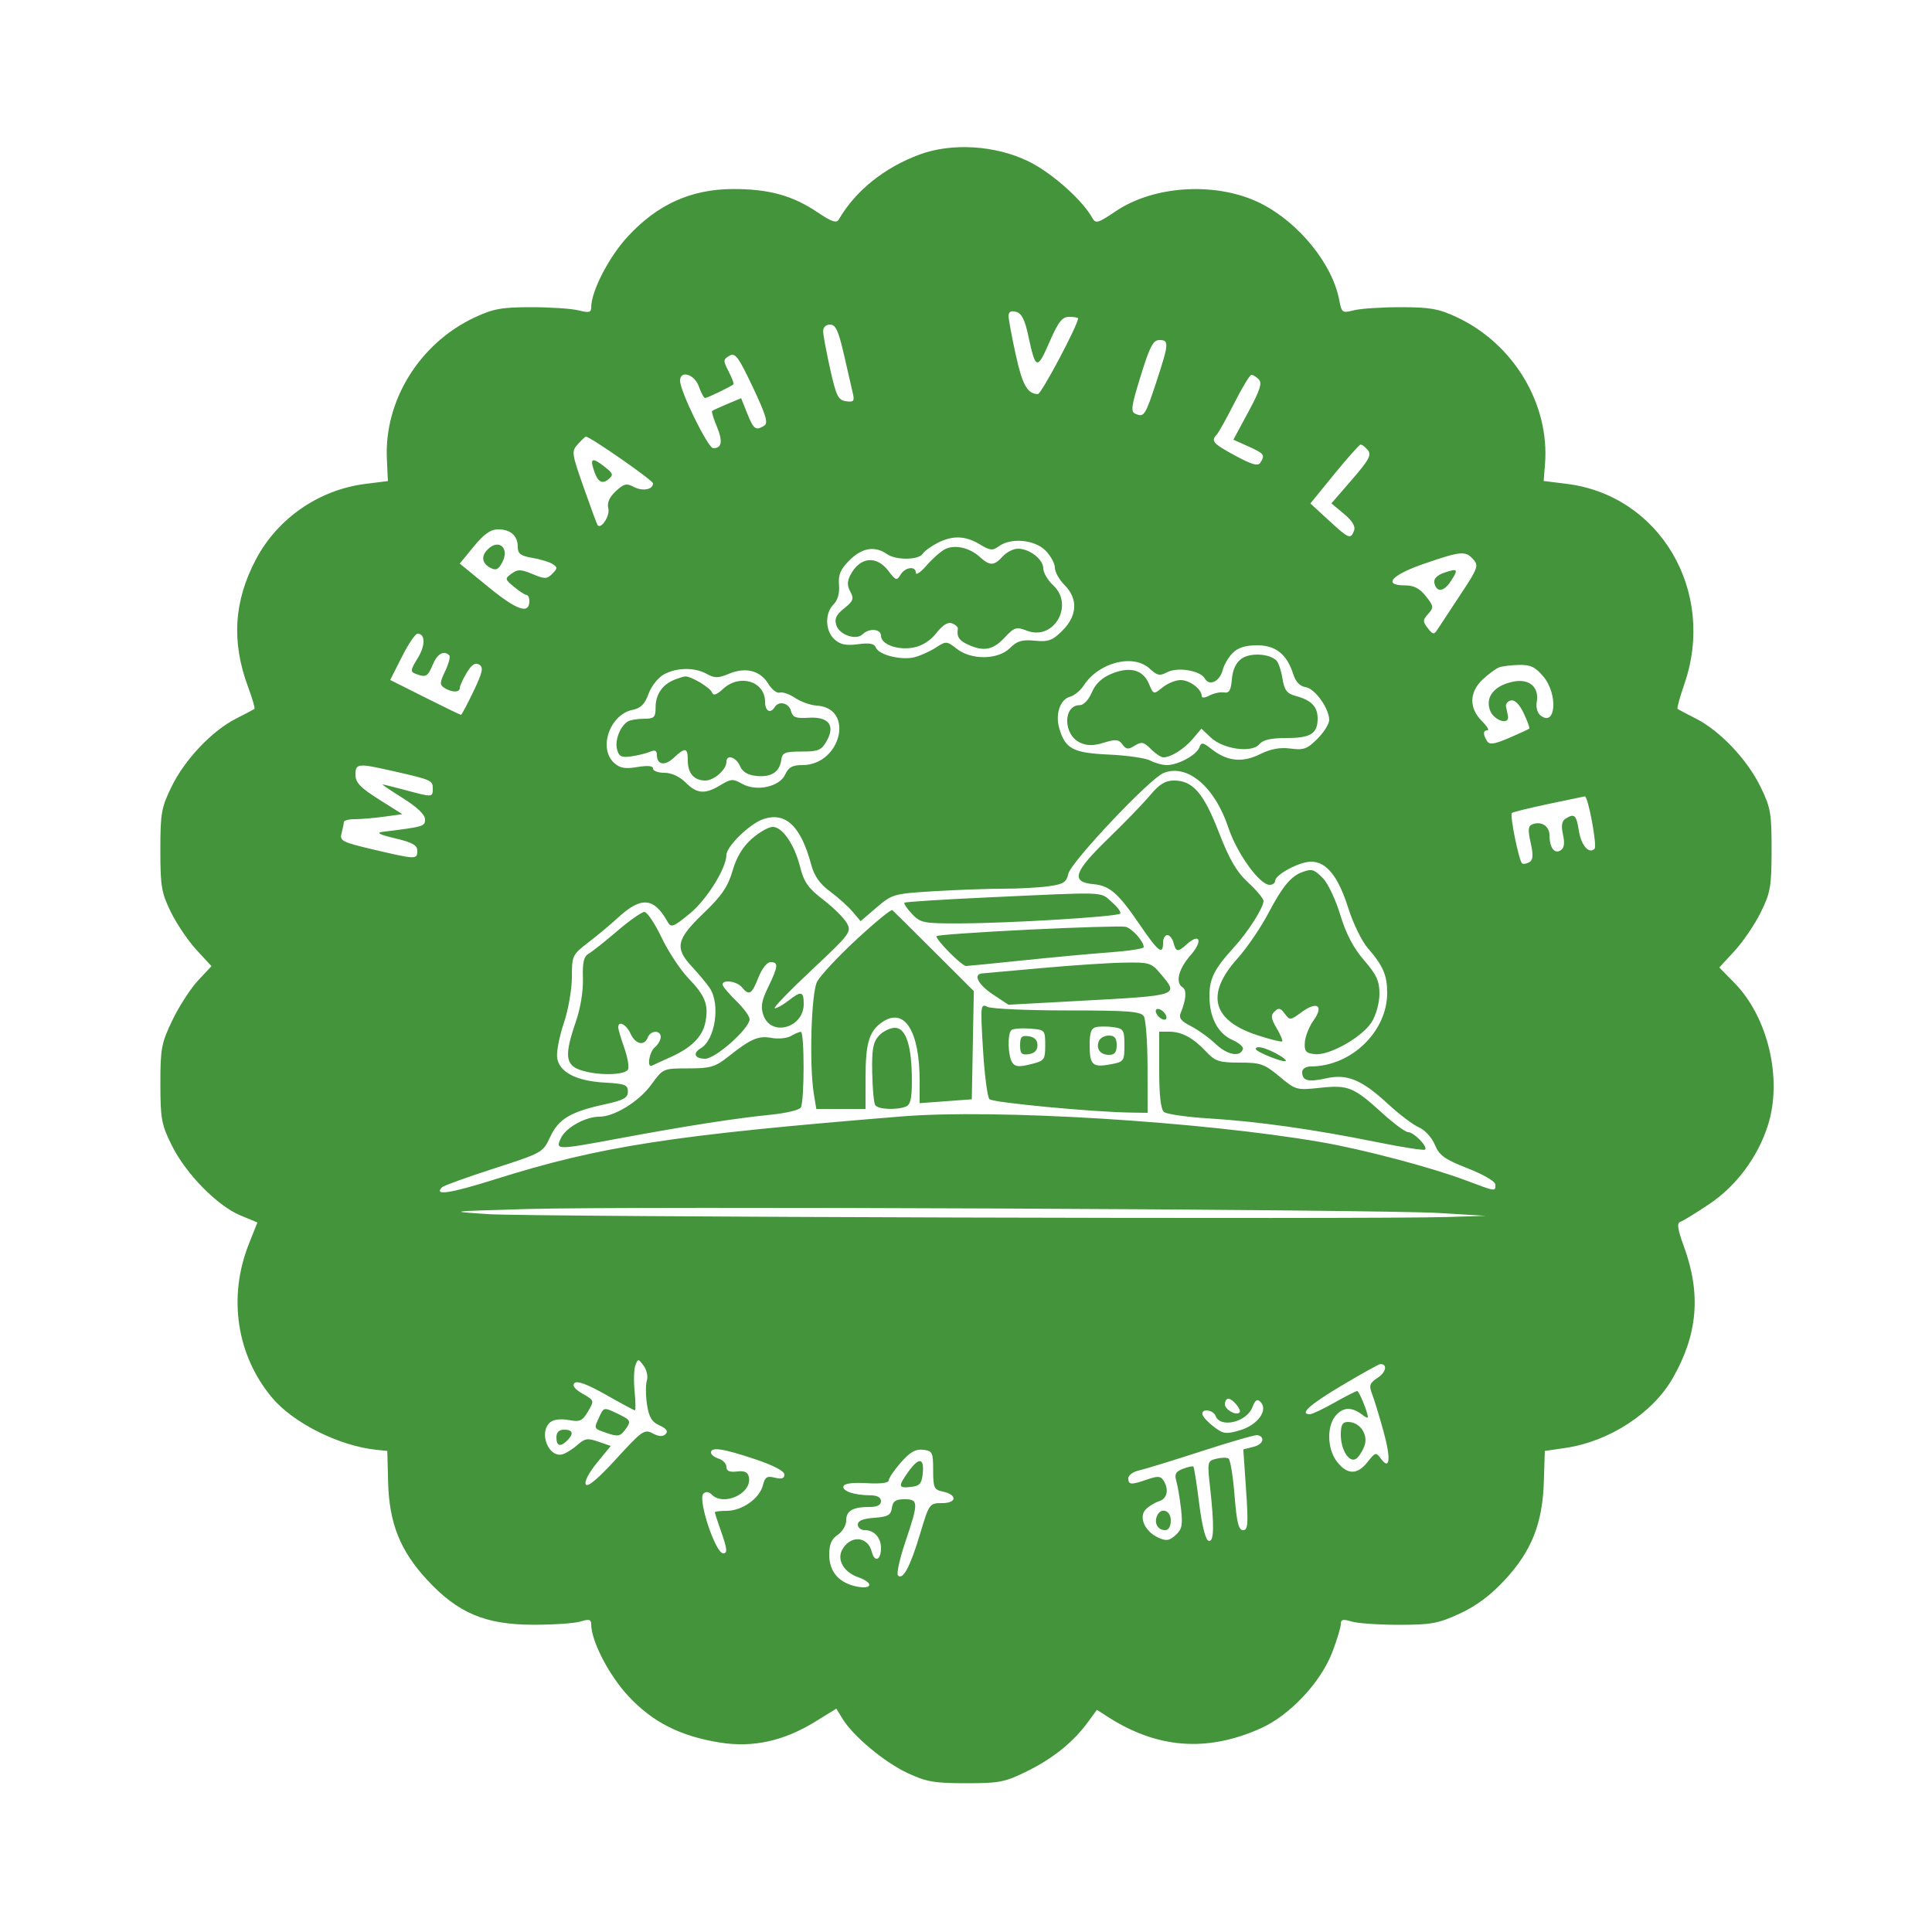 <svg xmlns="http://www.w3.org/2000/svg" width="500" height="500" viewBox="0 0 500 500" version="1.1">
	<path d="M 238 39.987 C 228.856 43.368, 221.407 49.357, 217.065 56.817 C 216.478 57.827, 215.199 57.392, 211.577 54.947 C 205.117 50.588, 198.931 48.889, 189.634 48.922 C 178.892 48.960, 170.167 52.892, 162.534 61.137 C 157.561 66.508, 153 75.350, 153 79.617 C 153 80.860, 152.370 80.998, 149.750 80.329 C 147.963 79.873, 142.450 79.500, 137.500 79.500 C 129.844 79.500, 127.652 79.897, 122.825 82.160 C 108.603 88.827, 99.420 103.629, 100.122 118.755 L 100.388 124.500 94.582 125.228 C 82.583 126.733, 71.857 134.120, 66.242 144.748 C 60.507 155.602, 59.863 166.119, 64.216 177.819 C 65.305 180.744, 66.039 183.277, 65.848 183.446 C 65.656 183.616, 63.525 184.750, 61.111 185.968 C 54.920 189.091, 47.885 196.495, 44.440 203.513 C 41.754 208.984, 41.500 210.406, 41.500 220 C 41.500 229.420, 41.782 231.073, 44.238 236.070 C 45.743 239.134, 48.720 243.531, 50.853 245.841 L 54.731 250.042 51.244 253.771 C 49.326 255.822, 46.349 260.425, 44.628 264 C 41.763 269.953, 41.501 271.342, 41.507 280.500 C 41.513 289.584, 41.787 291.050, 44.497 296.500 C 48.130 303.806, 56.252 312.079, 62.211 314.544 L 66.619 316.367 64.407 321.933 C 58.936 335.696, 61.232 350.803, 70.461 361.771 C 75.954 368.300, 87.791 374.208, 97.369 375.202 L 100.237 375.500 100.441 383.500 C 100.714 394.208, 103.545 401.315, 110.553 408.884 C 118.501 417.468, 125.580 420.460, 138 420.483 C 143.225 420.492, 148.737 420.114, 150.250 419.642 C 152.447 418.956, 153 419.099, 153 420.354 C 153 424.656, 157.548 433.478, 162.553 438.884 C 168.833 445.667, 176.046 449.333, 186.343 450.976 C 194.856 452.335, 202.851 450.580, 210.970 445.571 L 216.441 442.196 218.067 444.848 C 220.812 449.325, 228.855 456.041, 234.825 458.840 C 239.725 461.136, 241.801 461.500, 250.021 461.500 C 258.736 461.500, 260.091 461.227, 266.021 458.281 C 272.700 454.962, 277.889 450.729, 281.689 445.500 L 283.869 442.500 286.684 444.310 C 299.513 452.554, 312.376 453.523, 326.282 447.290 C 333.816 443.913, 341.800 435.411, 344.801 427.569 C 346.010 424.408, 347 421.138, 347 420.303 C 347 419.104, 347.580 418.964, 349.750 419.642 C 351.262 420.114, 356.775 420.500, 362 420.500 C 370.373 420.500, 372.245 420.156, 377.782 417.599 C 382.076 415.616, 385.768 412.858, 389.447 408.884 C 396.367 401.410, 399.196 394.295, 399.543 383.500 L 399.800 375.500 405.107 374.728 C 416.441 373.081, 427.701 365.761, 432.912 356.654 C 439.391 345.330, 440.275 334.847, 435.786 322.564 C 434.146 318.075, 433.924 316.525, 434.877 316.208 C 435.570 315.977, 438.919 313.923, 442.319 311.644 C 449.373 306.915, 454.947 299.421, 457.558 291.155 C 461.326 279.224, 457.580 263.286, 448.927 254.440 L 444.956 250.380 448.900 246.109 C 451.068 243.760, 454.109 239.287, 455.656 236.169 C 458.197 231.048, 458.471 229.485, 458.485 220 C 458.499 210.399, 458.249 208.988, 455.569 203.522 C 452.134 196.515, 445.081 189.092, 438.889 185.968 C 436.475 184.750, 434.342 183.614, 434.149 183.443 C 433.956 183.272, 434.750 180.383, 435.913 177.022 C 444.204 153.064, 429.627 128.238, 405.500 125.225 L 399.500 124.476 399.845 120.143 C 401.085 104.581, 391.744 88.995, 377.046 82.101 C 372.359 79.903, 370.105 79.500, 362.500 79.500 C 357.550 79.500, 352.092 79.861, 350.371 80.303 C 347.383 81.070, 347.213 80.950, 346.594 77.651 C 344.859 68.399, 336.278 57.767, 326.500 52.752 C 315.312 47.015, 298.911 47.831, 288.811 54.627 C 284.040 57.838, 283.562 57.969, 282.636 56.315 C 280.051 51.695, 272.179 44.721, 266.260 41.807 C 257.730 37.608, 246.408 36.879, 238 39.987 M 261.024 81.844 C 261.037 82.755, 261.875 87.260, 262.886 91.856 C 264.604 99.666, 265.894 101.947, 268.614 101.985 C 269.492 101.997, 279 84.077, 279 82.411 C 279 82.185, 277.975 82, 276.723 82 C 274.873 82, 273.905 83.240, 271.569 88.602 C 268.412 95.848, 268.008 95.719, 266.111 86.854 C 265.222 82.697, 264.388 81.073, 262.952 80.698 C 261.591 80.342, 261.007 80.689, 261.024 81.844 M 213.031 85.750 C 213.048 86.713, 213.863 91.100, 214.841 95.500 C 216.392 102.475, 216.917 103.543, 218.940 103.837 C 220.917 104.123, 221.181 103.827, 220.724 101.837 C 220.429 100.551, 219.389 96.013, 218.411 91.750 C 216.996 85.579, 216.264 84, 214.817 84 C 213.741 84, 213.013 84.714, 213.031 85.750 M 295.220 97.250 C 292.715 105.362, 292.556 106.578, 293.932 107.136 C 296.109 108.020, 296.410 107.543, 299.376 98.497 C 302.519 88.910, 302.577 88, 300.038 88 C 298.436 88, 297.552 89.697, 295.220 97.250 M 188.750 92.082 C 187.130 93.024, 187.117 93.326, 188.574 96.143 C 189.439 97.816, 190.002 99.312, 189.824 99.466 C 189.113 100.080, 183.061 103, 182.498 103 C 182.167 103, 181.425 101.650, 180.850 100 C 179.744 96.827, 176 95.699, 176 98.539 C 176 101.274, 183.236 116, 184.580 116 C 186.822 116, 187.119 114.221, 185.519 110.390 C 184.669 108.357, 184.115 106.551, 184.288 106.378 C 184.461 106.205, 186.223 105.387, 188.204 104.559 L 191.805 103.055 193.394 107.027 C 195.043 111.149, 195.601 111.540, 197.821 110.132 C 198.854 109.477, 198.200 107.307, 194.821 100.179 C 191.065 92.257, 190.271 91.197, 188.750 92.082 M 319.471 104.250 C 317.455 108.237, 315.399 111.927, 314.903 112.450 C 313.310 114.126, 313.890 114.790, 319.688 117.930 C 323.988 120.259, 325.570 120.705, 326.172 119.755 C 327.454 117.737, 327.205 117.396, 323.099 115.545 L 319.198 113.786 323.086 106.579 C 326.084 101.020, 326.701 99.101, 325.786 98.186 C 325.134 97.534, 324.271 97, 323.868 97 C 323.465 97, 321.487 100.263, 319.471 104.250 M 149.552 114.943 C 147.866 116.805, 147.929 117.269, 151.072 126.193 C 152.874 131.312, 154.485 135.677, 154.651 135.893 C 155.563 137.081, 157.907 133.479, 157.438 131.609 C 157.066 130.128, 157.670 128.720, 159.353 127.138 C 161.428 125.188, 162.150 125.010, 163.984 125.991 C 166.274 127.217, 169 126.729, 169 125.094 C 169 124.316, 152.740 113, 151.621 113 C 151.450 113, 150.519 113.874, 149.552 114.943 M 345.314 122.699 L 339.129 130.292 343.814 134.606 C 349.103 139.475, 349.535 139.655, 350.421 137.346 C 350.851 136.226, 350.008 134.818, 347.810 132.983 L 344.565 130.274 349.894 124.123 C 354.310 119.025, 355.011 117.718, 353.989 116.486 C 353.310 115.669, 352.473 115.024, 352.128 115.053 C 351.782 115.082, 348.717 118.523, 345.314 122.699 M 153.545 121.250 C 154.573 124.653, 155.722 125.475, 157.447 124.044 C 158.799 122.922, 158.696 122.549, 156.582 120.886 C 153.446 118.419, 152.716 118.506, 153.545 121.250 M 122.612 141.429 L 118.983 145.858 126.527 152.022 C 133.809 157.973, 137 159.042, 137 155.531 C 137 154.689, 136.662 153.985, 136.250 153.967 C 135.838 153.948, 134.384 153.005, 133.021 151.871 C 130.641 149.891, 130.616 149.754, 132.404 148.446 C 133.983 147.292, 134.808 147.311, 137.820 148.569 C 140.996 149.896, 141.541 149.888, 142.937 148.491 C 144.320 147.107, 144.328 146.817, 143 145.963 C 142.175 145.433, 139.813 144.717, 137.750 144.372 C 134.760 143.872, 134 143.304, 134 141.572 C 134 138.652, 132.164 137, 128.920 137 C 126.964 137, 125.262 138.195, 122.612 141.429 M 242.523 140.565 C 240.885 141.419, 239.220 142.644, 238.822 143.288 C 237.783 144.968, 231.890 145.036, 229.546 143.395 C 226.412 141.199, 223.099 141.747, 219.846 145 C 217.504 147.342, 216.910 148.735, 217.136 151.358 C 217.321 153.509, 216.810 155.333, 215.713 156.430 C 213.412 158.730, 213.546 163.279, 215.978 165.480 C 217.467 166.828, 218.963 167.134, 222.042 166.721 C 225.005 166.324, 226.276 166.557, 226.664 167.567 C 227.422 169.541, 233.497 171.005, 236.892 170.031 C 238.462 169.581, 240.915 168.447, 242.344 167.510 C 244.825 165.884, 245.060 165.902, 247.605 167.904 C 251.381 170.874, 258.316 170.775, 261.383 167.708 C 263.214 165.877, 264.507 165.495, 267.812 165.811 C 271.358 166.149, 272.381 165.773, 274.974 163.180 C 278.829 159.325, 279.025 154.934, 275.500 151.409 C 274.125 150.034, 273 148.009, 273 146.909 C 273 145.809, 271.895 143.805, 270.545 142.455 C 267.735 139.644, 261.621 139.095, 258.505 141.372 C 256.885 142.557, 256.210 142.489, 253.564 140.876 C 249.835 138.602, 246.469 138.507, 242.523 140.565 M 126.200 142.200 C 124.467 143.933, 124.723 145.782, 126.854 146.922 C 128.341 147.718, 128.958 147.447, 129.972 145.552 C 131.959 141.839, 129.101 139.299, 126.200 142.200 M 244.500 142.169 C 243.400 142.751, 241.275 144.638, 239.777 146.363 C 238.279 148.089, 237.042 148.938, 237.027 148.250 C 236.987 146.394, 234.257 146.737, 233.051 148.750 C 232.095 150.345, 231.817 150.257, 229.917 147.750 C 226.830 143.676, 222.557 144.112, 220.115 148.750 C 219.222 150.445, 219.211 151.525, 220.069 153.129 C 221.048 154.959, 220.825 155.565, 218.476 157.437 C 216.389 159.101, 215.908 160.134, 216.438 161.806 C 217.236 164.320, 221.599 165.801, 223.273 164.127 C 224.911 162.489, 228 162.747, 228 164.521 C 228 166.767, 232.324 168.349, 236.380 167.588 C 238.644 167.164, 240.788 165.808, 242.348 163.814 C 243.972 161.740, 245.322 160.910, 246.401 161.324 C 247.291 161.665, 247.961 162.294, 247.891 162.722 C 247.555 164.767, 248.203 165.772, 250.547 166.839 C 254.586 168.680, 256.993 168.219, 259.966 165.037 C 262.522 162.300, 262.972 162.163, 265.846 163.248 C 272.760 165.858, 278.065 156.570, 272.569 151.476 C 271.156 150.167, 270 148.200, 270 147.104 C 270 144.760, 266.449 142, 263.432 142 C 262.265 142, 260.495 142.900, 259.500 144 C 257.255 146.481, 256.186 146.505, 253.564 144.131 C 250.862 141.685, 246.997 140.848, 244.500 142.169 M 368.500 145.913 C 360.065 148.819, 357.741 151.500, 363.657 151.500 C 365.922 151.500, 367.436 152.290, 369.018 154.299 C 371.051 156.880, 371.097 157.235, 369.619 158.869 C 368.192 160.446, 368.180 160.851, 369.509 162.570 C 370.798 164.236, 371.132 164.295, 371.956 163 C 372.482 162.175, 375.149 158.125, 377.884 154 C 382.478 147.071, 382.736 146.367, 381.273 144.750 C 379.234 142.497, 378.122 142.598, 368.500 145.913 M 373.696 148.238 C 371.965 148.833, 371.009 149.802, 371.196 150.768 C 371.701 153.372, 373.620 153.229, 375.441 150.450 C 377.524 147.271, 377.307 146.996, 373.696 148.238 M 104.007 169.986 L 100.985 175.972 109.973 180.486 C 114.916 182.969, 119.111 185, 119.296 185 C 119.481 185, 120.936 182.273, 122.529 178.940 C 124.926 173.924, 125.181 172.730, 124.011 172.007 C 122.994 171.378, 122.093 171.962, 120.799 174.091 C 119.809 175.717, 119 177.487, 119 178.024 C 119 179.250, 116.960 179.260, 115.037 178.044 C 113.762 177.238, 113.786 176.672, 115.222 173.661 C 116.129 171.760, 116.600 169.933, 116.269 169.602 C 114.887 168.220, 113.165 169.188, 112 172 C 110.703 175.130, 110.204 175.399, 107.569 174.388 C 106.160 173.848, 106.220 173.379, 108.085 170.363 C 110.133 167.049, 110.114 164, 108.046 164 C 107.486 164, 105.669 166.694, 104.007 169.986 M 319.025 168.975 C 317.939 170.061, 316.774 172.053, 316.435 173.402 C 315.687 176.382, 312.951 177.664, 311.785 175.581 C 310.627 173.512, 304.708 172.551, 302.011 173.994 C 300.163 174.983, 299.456 174.838, 297.591 173.086 C 293.382 169.132, 284.427 171.366, 280.508 177.348 C 279.627 178.692, 278.029 180.021, 276.956 180.301 C 274.377 180.976, 273.068 184.751, 274.130 188.454 C 275.663 193.799, 277.673 194.865, 287.004 195.285 C 291.682 195.495, 296.490 196.192, 297.689 196.833 C 298.888 197.475, 300.820 198, 301.984 198 C 304.868 198, 309.621 195.430, 310.376 193.462 C 310.926 192.029, 311.276 192.072, 313.544 193.856 C 317.590 197.038, 321.504 197.454, 326.083 195.189 C 328.887 193.802, 331.273 193.361, 334 193.727 C 337.377 194.180, 338.314 193.839, 340.952 191.202 C 342.628 189.526, 343.998 187.332, 343.996 186.327 C 343.990 183.331, 340.289 178.180, 337.890 177.828 C 336.431 177.614, 335.325 176.460, 334.701 174.500 C 333.045 169.300, 330.169 167, 325.326 167 C 322.352 167, 320.383 167.617, 319.025 168.975 M 321.309 170.463 C 319.869 171.493, 319.013 173.309, 318.809 175.765 C 318.569 178.668, 318.113 179.435, 316.761 179.209 C 315.805 179.049, 314.118 179.402, 313.011 179.994 C 311.799 180.643, 311 180.688, 311 180.107 C 311 178.341, 307.887 176, 305.539 176 C 304.265 176, 302.167 176.854, 300.878 177.898 C 298.536 179.794, 298.532 179.793, 297.330 176.933 C 295.807 173.310, 292.355 172.407, 287.609 174.390 C 285.143 175.420, 283.481 177.004, 282.556 179.205 C 281.757 181.106, 280.450 182.489, 279.451 182.493 C 275.050 182.511, 275.118 190.185, 279.537 192.199 C 281.378 193.037, 282.965 193.039, 285.680 192.206 C 288.742 191.266, 289.529 191.341, 290.493 192.660 C 291.455 193.975, 291.984 194.027, 293.675 192.971 C 295.414 191.885, 296.011 192.011, 297.852 193.852 C 299.033 195.033, 300.480 196, 301.066 196 C 303.036 196, 306.483 193.832, 308.708 191.192 L 310.916 188.572 313.396 190.902 C 316.604 193.916, 323.990 194.922, 325.912 192.606 C 326.850 191.476, 328.929 191, 332.922 191 C 339.232 191, 341 189.888, 341 185.922 C 341 182.869, 339.360 181.191, 335.319 180.110 C 333.050 179.503, 332.395 178.643, 331.905 175.629 C 331.571 173.577, 330.880 171.480, 330.368 170.968 C 328.535 169.135, 323.554 168.857, 321.309 170.463 M 388 172.704 C 387.175 173.004, 385.262 174.403, 383.750 175.812 C 380.243 179.080, 380.129 183.220, 383.455 186.545 C 384.805 187.895, 385.480 189, 384.955 189 C 383.794 189, 383.753 190.062, 384.847 191.787 C 385.492 192.804, 386.690 192.633, 390.561 190.974 C 393.255 189.819, 395.600 188.733, 395.772 188.561 C 395.945 188.389, 395.301 186.601, 394.341 184.589 C 393.242 182.284, 392.024 181.058, 391.048 181.275 C 390.197 181.464, 389.613 182.155, 389.750 182.809 C 389.887 183.464, 390.113 184.563, 390.250 185.250 C 390.766 187.831, 386.548 186.500, 385.592 183.780 C 384.357 180.269, 386.839 177.308, 391.797 176.378 C 395.877 175.613, 398.412 177.918, 397.698 181.744 C 397.468 182.978, 397.872 184.479, 398.596 185.080 C 402.617 188.417, 403.325 179.729, 399.411 175.077 C 397.351 172.628, 396.074 172.016, 393.161 172.079 C 391.147 172.122, 388.825 172.404, 388 172.704 M 171.816 174.538 C 170.328 175.346, 168.555 177.587, 167.839 179.568 C 166.879 182.222, 165.827 183.285, 163.743 183.701 C 157.833 184.883, 154.762 193.665, 158.938 197.443 C 160.441 198.804, 161.785 199.043, 164.938 198.511 C 167.619 198.058, 169 198.194, 169 198.912 C 169 199.510, 170.330 200, 171.955 200 C 173.773 200, 175.871 200.962, 177.409 202.500 C 180.376 205.467, 182.458 205.622, 186.486 203.176 C 189.167 201.548, 189.732 201.513, 192.029 202.832 C 195.709 204.943, 201.744 203.655, 203.207 200.446 C 204.063 198.565, 205.089 198, 207.645 198 C 217.686 198, 221.254 183.190, 211.352 182.609 C 209.784 182.517, 207.277 181.625, 205.782 180.627 C 204.287 179.629, 202.487 179.006, 201.782 179.244 C 201.077 179.482, 199.755 178.458, 198.845 176.970 C 196.745 173.537, 192.971 172.568, 188.680 174.360 C 185.877 175.531, 184.956 175.540, 182.922 174.413 C 179.763 172.662, 175.174 172.714, 171.816 174.538 M 174.465 175.952 C 171.406 177.192, 169.667 179.766, 169.667 183.053 C 169.667 185.675, 169.327 186.002, 166.583 186.015 C 164.887 186.024, 163.005 186.361, 162.400 186.765 C 160.429 188.081, 159.089 191.626, 159.692 193.931 C 160.180 195.798, 160.817 196.110, 163.391 195.745 C 165.101 195.503, 167.287 194.963, 168.250 194.545 C 169.490 194.007, 170 194.237, 170 195.334 C 170 197.956, 172.037 198.314, 174.388 196.105 C 177.350 193.323, 178 193.448, 178 196.800 C 178 200.147, 179.619 202, 182.545 202 C 184.799 202, 188 199.166, 188 197.171 C 188 195.140, 190.483 195.902, 191.513 198.250 C 192.196 199.808, 193.520 200.598, 195.815 200.818 C 199.620 201.183, 201.745 199.803, 202.190 196.677 C 202.461 194.776, 203.127 194.500, 207.451 194.500 C 211.804 194.500, 212.588 194.169, 213.951 191.759 C 216.238 187.711, 214.438 185.422, 209.229 185.755 C 205.955 185.964, 205.141 185.649, 204.712 184.005 C 204.162 181.905, 201.560 181.284, 200.500 183 C 199.389 184.798, 198 184.051, 198 181.655 C 198 176.343, 191.488 174.294, 187.177 178.250 C 185.443 179.841, 184.593 180.128, 184.272 179.229 C 183.816 177.949, 178.788 174.945, 177.300 175.063 C 176.860 175.098, 175.584 175.498, 174.465 175.952 M 92 200.525 C 92 202.527, 93.258 203.846, 98.058 206.881 L 104.117 210.712 99.419 211.356 C 96.835 211.710, 93.434 212, 91.860 212 C 90.287 212, 88.994 212.338, 88.986 212.750 C 88.979 213.162, 88.714 214.466, 88.397 215.646 C 87.867 217.622, 88.527 217.957, 96.784 219.896 C 107.690 222.456, 108 222.463, 108 220.159 C 108 218.743, 106.675 218.004, 102.250 216.957 C 98.218 216.002, 97.247 215.502, 99 215.284 C 109.780 213.943, 110 213.878, 110 212.016 C 110 210.834, 107.911 208.847, 104.281 206.577 C 101.136 204.610, 98.773 203.005, 99.031 203.012 C 99.289 203.018, 101.975 203.688, 105 204.500 C 111.983 206.374, 112 206.373, 112 204.067 C 112 201.957, 111.672 201.813, 101.688 199.547 C 92.584 197.480, 92 197.539, 92 200.525 M 301.093 200.068 C 297.519 201.529, 277.175 223.070, 276.488 226.121 C 275.986 228.352, 275.215 228.836, 271.309 229.371 C 268.786 229.717, 263.479 230, 259.516 230 C 255.553 230, 247.517 230.293, 241.658 230.652 C 231.301 231.285, 230.890 231.402, 226.865 234.848 L 222.724 238.392 220.612 235.905 C 219.450 234.538, 216.827 232.188, 214.781 230.682 C 212.148 228.745, 210.731 226.713, 209.926 223.723 C 207.255 213.792, 203.348 210.070, 197.588 211.971 C 194.080 213.129, 188.008 219.021, 187.990 221.285 C 187.963 224.729, 182.888 232.855, 178.542 236.414 C 174.205 239.966, 173.671 240.164, 172.769 238.551 C 169.239 232.245, 165.957 231.958, 160 237.436 C 158.075 239.206, 154.588 242.120, 152.250 243.911 C 148.125 247.073, 148 247.336, 148 252.890 C 148 256.037, 147.068 261.372, 145.928 264.747 C 144.788 268.122, 144.001 272.125, 144.178 273.643 C 144.618 277.415, 149.058 279.767, 156.500 280.173 C 161.724 280.458, 162.500 280.759, 162.500 282.500 C 162.500 284.133, 161.399 284.739, 156.500 285.804 C 147.649 287.727, 144.535 289.589, 142.383 294.245 C 140.522 298.270, 140.353 298.365, 127.829 302.409 C 120.860 304.659, 114.822 306.837, 114.412 307.250 C 112.144 309.532, 116.438 308.885, 128.252 305.165 C 155.375 296.625, 174.031 293.746, 233.500 288.921 C 257.657 286.961, 310.821 290.226, 341.891 295.578 C 352.732 297.445, 370.437 302.120, 379.273 305.449 C 387.201 308.435, 387 308.406, 387 306.588 C 387 305.766, 384.018 304.007, 379.860 302.375 C 373.857 300.020, 372.499 299.045, 371.332 296.253 C 370.555 294.392, 368.748 292.418, 367.222 291.763 C 365.725 291.120, 362.142 288.414, 359.261 285.750 C 352.369 279.379, 348.648 277.842, 343.122 279.084 C 338.536 280.114, 337 279.702, 337 277.441 C 337 276.615, 337.960 275.998, 339.250 275.994 C 349.678 275.969, 359 266.991, 359 256.974 C 359 252.356, 357.947 249.929, 353.945 245.320 C 352.427 243.571, 350.179 238.956, 348.951 235.064 C 346.344 226.804, 343.298 222.998, 339.298 223.004 C 336.248 223.008, 330 226.355, 330 227.985 C 330 228.543, 329.360 229, 328.578 229 C 325.982 229, 320.116 220.859, 317.889 214.165 C 314.353 203.542, 307.227 197.560, 301.093 200.068 M 297.701 205.750 C 295.980 207.813, 291.026 212.936, 286.691 217.135 C 277.866 225.683, 277.051 228.271, 283.008 228.825 C 287.228 229.217, 289.409 231.144, 295.126 239.534 C 299.744 246.310, 301 247.265, 301 244 C 301 242.900, 301.492 242, 302.094 242 C 302.695 242, 303.423 242.900, 303.710 244 C 304.343 246.418, 304.819 246.474, 307.113 244.397 C 310.550 241.288, 311.373 243.506, 308.146 247.181 C 304.959 250.811, 304.098 254.325, 306.094 255.558 C 307.168 256.222, 306.951 258.855, 305.548 262.182 C 305.018 263.438, 305.683 264.291, 308.169 265.544 C 310.001 266.468, 312.915 268.566, 314.644 270.206 C 317.641 273.048, 320.950 273.655, 321.669 271.495 C 321.853 270.942, 320.642 269.887, 318.979 269.151 C 315.168 267.464, 313 263.339, 313 257.772 C 313 253.215, 314.264 250.729, 319.494 245 C 323.026 241.132, 327 234.869, 327 233.172 C 327 232.572, 325.211 230.425, 323.024 228.402 C 320.013 225.616, 318.166 222.448, 315.416 215.349 C 311.485 205.205, 308.692 202, 303.780 202 C 301.593 202, 300.019 202.971, 297.701 205.750 M 400.586 208.097 C 395.684 209.140, 391.490 210.176, 391.267 210.400 C 390.688 210.978, 393.135 222.966, 393.933 223.458 C 394.297 223.684, 395.155 223.522, 395.840 223.099 C 396.767 222.526, 396.842 221.250, 396.133 218.099 C 395.378 214.735, 395.472 213.756, 396.591 213.327 C 398.919 212.433, 400.999 213.793, 401.015 216.219 C 401.037 219.398, 402.277 221.065, 403.883 220.072 C 404.810 219.499, 404.997 218.265, 404.500 216 C 403.999 213.717, 404.190 212.494, 405.143 211.890 C 407.463 210.420, 407.956 210.871, 408.630 215.086 C 409.227 218.820, 411.234 221.099, 412.665 219.668 C 413.403 218.930, 410.988 205.966, 410.137 206.100 C 409.787 206.155, 405.489 207.054, 400.586 208.097 M 194.590 217.055 C 192.221 219.135, 190.623 221.785, 189.586 225.353 C 188.382 229.492, 186.792 231.815, 182.031 236.389 C 175.031 243.112, 174.558 245.331, 179.090 250.188 C 180.789 252.010, 182.842 254.476, 183.652 255.668 C 186.481 259.837, 185.123 269.074, 181.354 271.300 C 179.187 272.580, 179.787 274, 182.494 274 C 185.199 274, 194 266.162, 194 263.754 C 194 263.005, 192.425 260.866, 190.500 259 C 188.575 257.134, 187 255.246, 187 254.804 C 187 253.415, 190.697 253.930, 192 255.500 C 193.879 257.764, 194.551 257.370, 196.268 253 C 197.178 250.683, 198.504 249, 199.420 249 C 201.520 249, 201.416 250.090, 198.804 255.466 C 197.073 259.029, 196.813 260.568, 197.573 262.743 C 199.545 268.382, 208 266.033, 208 259.845 C 208 256.501, 207.366 256.367, 204 259 C 202.625 260.076, 201.050 260.953, 200.500 260.951 C 199.950 260.948, 204.221 256.518, 209.990 251.107 C 220.054 241.667, 220.427 241.170, 219.149 238.883 C 218.416 237.573, 215.673 234.856, 213.052 232.847 C 209.188 229.886, 208.059 228.291, 207.084 224.418 C 205.606 218.549, 202.498 214, 199.967 214 C 198.923 214, 196.504 215.375, 194.590 217.055 M 337 225.709 C 334.082 226.782, 331.856 229.481, 328.287 236.273 C 326.302 240.051, 322.682 245.362, 320.243 248.075 C 311.919 257.333, 313.705 264.113, 325.476 267.938 C 328.763 269.007, 331.620 269.714, 331.824 269.510 C 332.028 269.305, 331.382 267.762, 330.388 266.079 C 328.923 263.599, 328.822 262.781, 329.858 261.760 C 330.886 260.745, 331.398 260.857, 332.491 262.337 C 333.796 264.105, 333.958 264.091, 336.828 261.969 C 340.846 258.999, 342.686 260.228, 339.958 264.059 C 338.815 265.664, 337.794 268.220, 337.690 269.739 C 337.530 272.063, 337.934 272.550, 340.244 272.816 C 344.011 273.250, 352.590 268.400, 355.025 264.459 C 356.145 262.647, 357 259.501, 357 257.193 C 357 253.883, 356.255 252.261, 353.016 248.518 C 350.274 245.351, 348.353 241.681, 346.856 236.752 C 345.660 232.813, 343.648 228.557, 342.386 227.295 C 340.013 224.922, 339.529 224.779, 337 225.709 M 255 232.279 C 243.725 232.800, 234.311 233.402, 234.079 233.617 C 233.848 233.832, 234.714 235.131, 236.004 236.504 C 238.207 238.849, 238.958 238.998, 248.424 238.974 C 261.295 238.941, 289.091 237.243, 289.890 236.442 C 290.225 236.105, 289.237 234.743, 287.694 233.415 C 284.544 230.704, 287.120 230.793, 255 232.279 M 221.659 243.136 C 216.862 247.583, 212.276 252.500, 211.468 254.061 C 209.927 257.042, 209.398 275.725, 210.642 283.250 L 211.262 287 217.631 287 L 224 287 224 279.065 C 224 269.807, 224.942 266.739, 228.501 264.408 C 234.141 260.712, 238.001 266.924, 237.999 279.693 L 237.998 285.500 244.749 285 L 251.500 284.500 251.762 270.500 L 252.025 256.500 241.762 246.262 C 236.118 240.631, 231.249 235.804, 230.941 235.536 C 230.634 235.268, 226.457 238.688, 221.659 243.136 M 159.684 240.996 C 156.485 243.734, 153.151 246.376, 152.276 246.866 C 151.086 247.531, 150.728 249.126, 150.860 253.168 C 150.967 256.425, 150.234 260.914, 149.019 264.446 C 146.068 273.021, 146.299 275.560, 150.149 276.902 C 154.523 278.427, 161.944 278.309, 162.560 276.705 C 162.833 275.993, 162.369 273.462, 161.528 271.080 C 160.688 268.698, 160 266.355, 160 265.874 C 160 264.040, 162.093 265.109, 163.182 267.500 C 164.450 270.284, 166.755 270.801, 167.638 268.500 C 168.361 266.618, 171 266.522, 171 268.378 C 171 269.135, 170.325 270.315, 169.500 271 C 168.001 272.244, 167.332 276.511, 168.750 275.781 C 169.162 275.568, 171.300 274.588, 173.500 273.601 C 179.024 271.125, 181.861 268.258, 182.580 264.427 C 183.414 259.978, 182.514 257.698, 178.112 253.116 C 176.041 250.961, 172.929 246.229, 171.195 242.599 C 169.461 238.970, 167.471 236.004, 166.771 236.009 C 166.072 236.014, 162.883 238.258, 159.684 240.996 M 266.217 240.594 C 253.411 241.221, 242.696 241.971, 242.406 242.260 C 241.826 242.840, 248.874 250, 250.025 250 C 250.419 250, 256.988 249.350, 264.621 248.556 C 272.255 247.762, 282.438 246.821, 287.250 246.466 C 292.063 246.111, 296 245.511, 296 245.133 C 296 243.630, 292.959 240.226, 291.281 239.852 C 290.301 239.633, 279.022 239.967, 266.217 240.594 M 269.500 250.543 C 261.800 251.247, 254.938 251.862, 254.250 251.911 C 251.738 252.090, 253.100 254.800, 256.997 257.379 L 260.993 260.024 279.747 259.007 C 305.296 257.622, 305.125 257.679, 300.411 252.077 C 297.938 249.138, 297.501 249.006, 290.661 249.132 C 286.722 249.205, 277.200 249.840, 269.500 250.543 M 254.397 271.583 C 254.788 278.137, 255.542 283.936, 256.073 284.470 C 256.958 285.357, 282.717 287.794, 292.750 287.939 L 297 288 296.985 276.250 C 296.976 269.788, 296.540 263.825, 296.016 263 C 295.223 261.754, 291.885 261.500, 276.281 261.500 C 265.951 261.500, 256.642 261.087, 255.593 260.583 C 253.753 259.698, 253.711 260.083, 254.397 271.583 M 299.188 262.063 C 299.428 262.784, 300.216 263.572, 300.938 263.813 C 301.688 264.063, 302.063 263.688, 301.813 262.938 C 301.572 262.216, 300.784 261.428, 300.063 261.188 C 299.313 260.938, 298.938 261.313, 299.188 262.063 M 283.750 265.796 C 282.404 266.066, 282 267.155, 282 270.514 C 282 275.641, 282.759 276.323, 287.483 275.437 C 290.854 274.805, 291 274.600, 291 270.502 C 291 266.600, 290.760 266.193, 288.250 265.836 C 286.738 265.622, 284.712 265.604, 283.750 265.796 M 227.447 268.058 C 225.948 269.715, 225.612 271.569, 225.726 277.548 C 225.804 281.634, 226.150 285.433, 226.493 285.989 C 227.182 287.104, 231.935 287.346, 234.418 286.393 C 235.624 285.930, 235.999 284.326, 235.994 279.643 C 235.986 270.695, 234.477 266, 231.608 266 C 230.344 266, 228.472 266.926, 227.447 268.058 M 261.714 266.620 C 260.702 267.632, 260.856 273.225, 261.944 274.944 C 262.662 276.079, 263.674 276.186, 266.679 275.444 C 270.313 274.546, 270.500 274.304, 270.500 270.500 C 270.500 266.543, 270.457 266.497, 266.464 266.203 C 264.244 266.040, 262.106 266.227, 261.714 266.620 M 204.668 268.126 C 203.660 268.712, 201.410 268.931, 199.668 268.612 C 196.245 267.985, 194.326 268.819, 188.419 273.500 C 185.088 276.139, 183.848 276.500, 178.118 276.500 C 171.617 276.500, 171.597 276.509, 168.552 280.701 C 165.371 285.079, 159.009 289, 155.085 289 C 151.499 289, 146.386 291.858, 145.160 294.548 C 143.736 297.674, 143.770 297.674, 160.817 294.507 C 177.569 291.394, 190.514 289.380, 199.500 288.487 C 203.350 288.105, 206.831 287.276, 207.235 286.646 C 208.204 285.134, 208.218 266.991, 207.250 267.030 C 206.838 267.047, 205.675 267.540, 204.668 268.126 M 300 276.878 C 300 283.564, 300.404 287.088, 301.250 287.784 C 301.938 288.351, 307.225 289.104, 313 289.458 C 325.499 290.225, 340.125 292.293, 356.412 295.595 C 362.963 296.923, 368.548 297.785, 368.822 297.511 C 369.564 296.769, 365.890 293, 364.426 293 C 363.730 293, 360.762 290.818, 357.831 288.152 C 350.297 281.301, 348.930 280.741, 341.638 281.522 C 335.552 282.174, 335.320 282.109, 331.113 278.594 C 327.224 275.345, 326.234 275, 320.807 275 C 315.504 275, 314.493 274.669, 312.151 272.166 C 308.814 268.600, 305.846 267, 302.566 267 L 300 267 300 276.878 M 264 270.500 C 264 272.665, 264.404 273.082, 266.250 272.820 C 267.727 272.610, 268.500 271.813, 268.500 270.500 C 268.500 269.187, 267.727 268.390, 266.250 268.180 C 264.404 267.918, 264 268.335, 264 270.500 M 284.380 269.452 C 283.605 271.473, 284.758 273, 287.059 273 C 288.463 273, 289 272.308, 289 270.500 C 289 268.654, 288.469 268, 286.969 268 C 285.851 268, 284.686 268.653, 284.380 269.452 M 325 271.487 C 325 272.206, 332.233 275.101, 332.746 274.587 C 332.988 274.345, 331.816 273.439, 330.143 272.574 C 327.113 271.007, 325 270.560, 325 271.487 M 136.500 312.890 C 115.739 313.493, 115.625 313.508, 126.500 314.224 C 137.265 314.933, 354.765 315.580, 374.500 314.963 L 384.500 314.650 372.500 313.930 C 356.463 312.969, 163.100 312.116, 136.500 312.890 M 164.448 353.292 C 164.066 354.278, 163.968 357.315, 164.230 360.042 C 164.492 362.769, 164.534 365, 164.323 365 C 164.111 365, 160.730 363.182, 156.809 360.960 C 152.073 358.276, 149.345 357.255, 148.683 357.917 C 148.021 358.579, 148.721 359.507, 150.767 360.681 C 153.819 362.433, 153.832 362.475, 152.174 365.288 C 150.710 367.770, 150.082 368.048, 147.174 367.504 C 145.183 367.131, 143.277 367.355, 142.424 368.063 C 139.243 370.703, 142.057 377.620, 145.779 376.308 C 146.726 375.975, 148.433 374.865, 149.574 373.842 C 151.335 372.263, 152.134 372.151, 154.856 373.100 L 158.063 374.218 154.469 378.603 C 152.372 381.163, 151.181 383.484, 151.610 384.178 C 152.091 384.957, 154.814 382.665, 159.486 377.549 C 166.150 370.252, 166.780 369.812, 168.921 370.958 C 170.516 371.811, 171.533 371.867, 172.259 371.141 C 172.986 370.414, 172.508 369.733, 170.692 368.906 C 168.671 367.985, 167.935 366.752, 167.441 363.456 C 167.090 361.114, 167.074 358.342, 167.406 357.296 C 167.738 356.251, 167.364 354.519, 166.576 353.448 C 165.221 351.607, 165.105 351.598, 164.448 353.292 M 347.250 358.571 C 338.907 363.534, 336.173 366, 339.015 366 C 339.573 366, 342.422 364.650, 345.346 363 C 348.270 361.350, 350.919 360, 351.233 360 C 351.737 360, 354 365.538, 354 366.772 C 354 367.032, 353.438 366.810, 352.750 366.278 C 350.005 364.154, 347.924 364.076, 345.977 366.023 C 343.299 368.701, 343.347 374.900, 346.073 378.365 C 348.711 381.720, 351.296 381.711, 353.949 378.338 C 355.927 375.823, 356.116 375.776, 357.369 377.490 C 359.721 380.706, 360.015 377.515, 358.028 370.343 C 356.972 366.531, 355.658 362.230, 355.108 360.785 C 354.246 358.517, 354.448 357.937, 356.587 356.535 C 358.759 355.112, 359.134 352.938, 357.191 353.034 C 356.811 353.053, 352.337 355.545, 347.250 358.571 M 317 363.393 C 317 364.814, 319.880 366.453, 320.786 365.548 C 321.424 364.909, 319.039 362, 317.878 362 C 317.395 362, 317 362.627, 317 363.393 M 324.114 364.201 C 322.664 368.014, 315.853 369.666, 314.638 366.500 C 313.963 364.739, 310.646 364.437, 311.230 366.189 C 311.448 366.843, 312.819 368.269, 314.278 369.358 C 316.644 371.125, 317.369 371.206, 321.011 370.115 C 325.530 368.761, 328.287 364.887, 326.210 362.810 C 325.362 361.962, 324.831 362.315, 324.114 364.201 M 155.126 366.623 C 153.648 369.867, 153.543 369.645, 157.142 370.900 C 159.786 371.821, 160.493 371.718, 161.610 370.247 C 163.487 367.774, 163.391 367.557, 159.626 365.761 C 156.315 364.183, 156.230 364.199, 155.126 366.623 M 347 371.309 C 347 375.200, 349.154 378.641, 350.910 377.556 C 351.577 377.143, 352.558 375.661, 353.090 374.263 C 354.212 371.312, 351.967 368, 348.845 368 C 347.423 368, 347 368.759, 347 371.309 M 144 372 C 144 374.267, 145.037 374.563, 146.800 372.800 C 148.563 371.037, 148.267 370, 146 370 C 144.667 370, 144 370.667, 144 372 M 311 375.561 C 303.575 377.973, 296.262 380.219, 294.750 380.552 C 293.238 380.886, 292 381.798, 292 382.579 C 292 384.297, 292.730 384.339, 296.958 382.865 C 299.572 381.954, 300.388 382.003, 301.092 383.115 C 302.577 385.459, 302.098 387.834, 300.006 388.498 C 298.909 388.846, 297.351 389.792, 296.543 390.600 C 294.601 392.542, 296.258 396.341, 299.740 397.927 C 301.825 398.878, 302.601 398.767, 304.241 397.288 C 305.893 395.797, 306.127 394.669, 305.648 390.500 C 305.332 387.750, 304.781 384.492, 304.423 383.260 C 303.913 381.505, 304.284 380.827, 306.136 380.127 C 307.436 379.635, 308.655 379.374, 308.845 379.545 C 309.035 379.717, 309.710 384.017, 310.345 389.100 C 311.047 394.716, 311.990 398.505, 312.750 398.755 C 314.191 399.230, 314.308 395.192, 313.153 384.807 C 312.433 378.342, 312.488 378.094, 314.750 377.527 C 316.038 377.203, 317.473 377.174, 317.939 377.462 C 318.405 377.750, 319.107 382.039, 319.499 386.993 C 320.053 393.987, 320.545 396, 321.702 396 C 322.973 396, 323.087 394.460, 322.480 385.548 L 321.768 375.096 324.427 374.429 C 326.911 373.806, 327.545 371.904, 325.438 371.401 C 324.922 371.278, 318.425 373.150, 311 375.561 M 184 375.933 C 184 376.446, 184.900 377.151, 186 377.500 C 187.100 377.849, 188 378.812, 188 379.639 C 188 380.689, 188.824 381.046, 190.731 380.822 C 192.734 380.586, 193.558 380.987, 193.819 382.324 C 194.634 386.500, 187.308 389.908, 184.200 386.800 C 183.424 386.024, 182.657 385.943, 182.029 386.571 C 180.532 388.068, 185.166 402, 187.161 402 C 188.341 402, 188.216 400.865, 186.500 396 C 185.675 393.662, 185 391.580, 185 391.374 C 185 391.168, 186.393 391, 188.096 391 C 192.032 391, 196.585 387.788, 197.432 384.414 C 197.978 382.238, 198.495 381.907, 200.544 382.422 C 202.299 382.862, 203 382.628, 203 381.601 C 203 380.698, 200.123 379.206, 195.247 377.582 C 187.047 374.851, 184 374.405, 184 375.933 M 233.149 378.483 C 231.417 380.456, 230 382.546, 230 383.127 C 230 383.787, 227.867 384.056, 224.335 383.842 C 220.752 383.626, 218.532 383.913, 218.294 384.623 C 217.874 385.877, 221.077 386.966, 225.250 386.986 C 227.022 386.995, 228 387.534, 228 388.500 C 228 389.491, 227.009 390, 225.082 390 C 220.692 390, 219 390.970, 219 393.485 C 219 394.734, 218.010 396.413, 216.800 397.217 C 215.196 398.282, 214.600 399.675, 214.600 402.361 C 214.600 406.766, 217.125 409.675, 221.753 410.601 C 225.858 411.422, 226.104 409.581, 222.077 408.177 C 218.408 406.898, 216.544 403.720, 217.937 401.118 C 220.022 397.222, 224.588 397.511, 225.615 401.603 C 226.334 404.465, 228 403.793, 228 400.641 C 228 397.937, 226.247 396, 223.800 396 C 222.810 396, 222 395.351, 222 394.557 C 222 393.575, 223.356 393.017, 226.250 392.807 C 229.783 392.552, 230.554 392.120, 230.820 390.250 C 231.068 388.501, 231.792 388, 234.070 388 C 237.734 388, 237.752 388.825, 234.315 399.008 C 232.838 403.383, 231.975 407.308, 232.397 407.730 C 233.676 409.010, 235.577 405.441, 238.100 397.019 C 240.476 389.091, 240.534 389.010, 243.833 389.005 C 247.709 388.999, 247.770 386.797, 243.918 386 C 241.750 385.552, 241.500 384.983, 241.500 380.500 C 241.500 375.859, 241.313 375.478, 238.899 375.198 C 236.956 374.972, 235.503 375.802, 233.149 378.483 M 235.068 380.904 C 232.368 384.697, 232.455 385.196, 235.750 384.816 C 238.041 384.553, 238.552 383.958, 238.813 381.250 C 239.202 377.223, 237.782 377.092, 235.068 380.904 M 299.380 392.452 C 298.668 394.308, 299.707 396, 301.559 396 C 302.429 396, 303 395.010, 303 393.500 C 303 390.752, 300.329 389.979, 299.380 392.452" stroke="none" fill="#43943a" fill-rule="evenodd"/>
</svg>